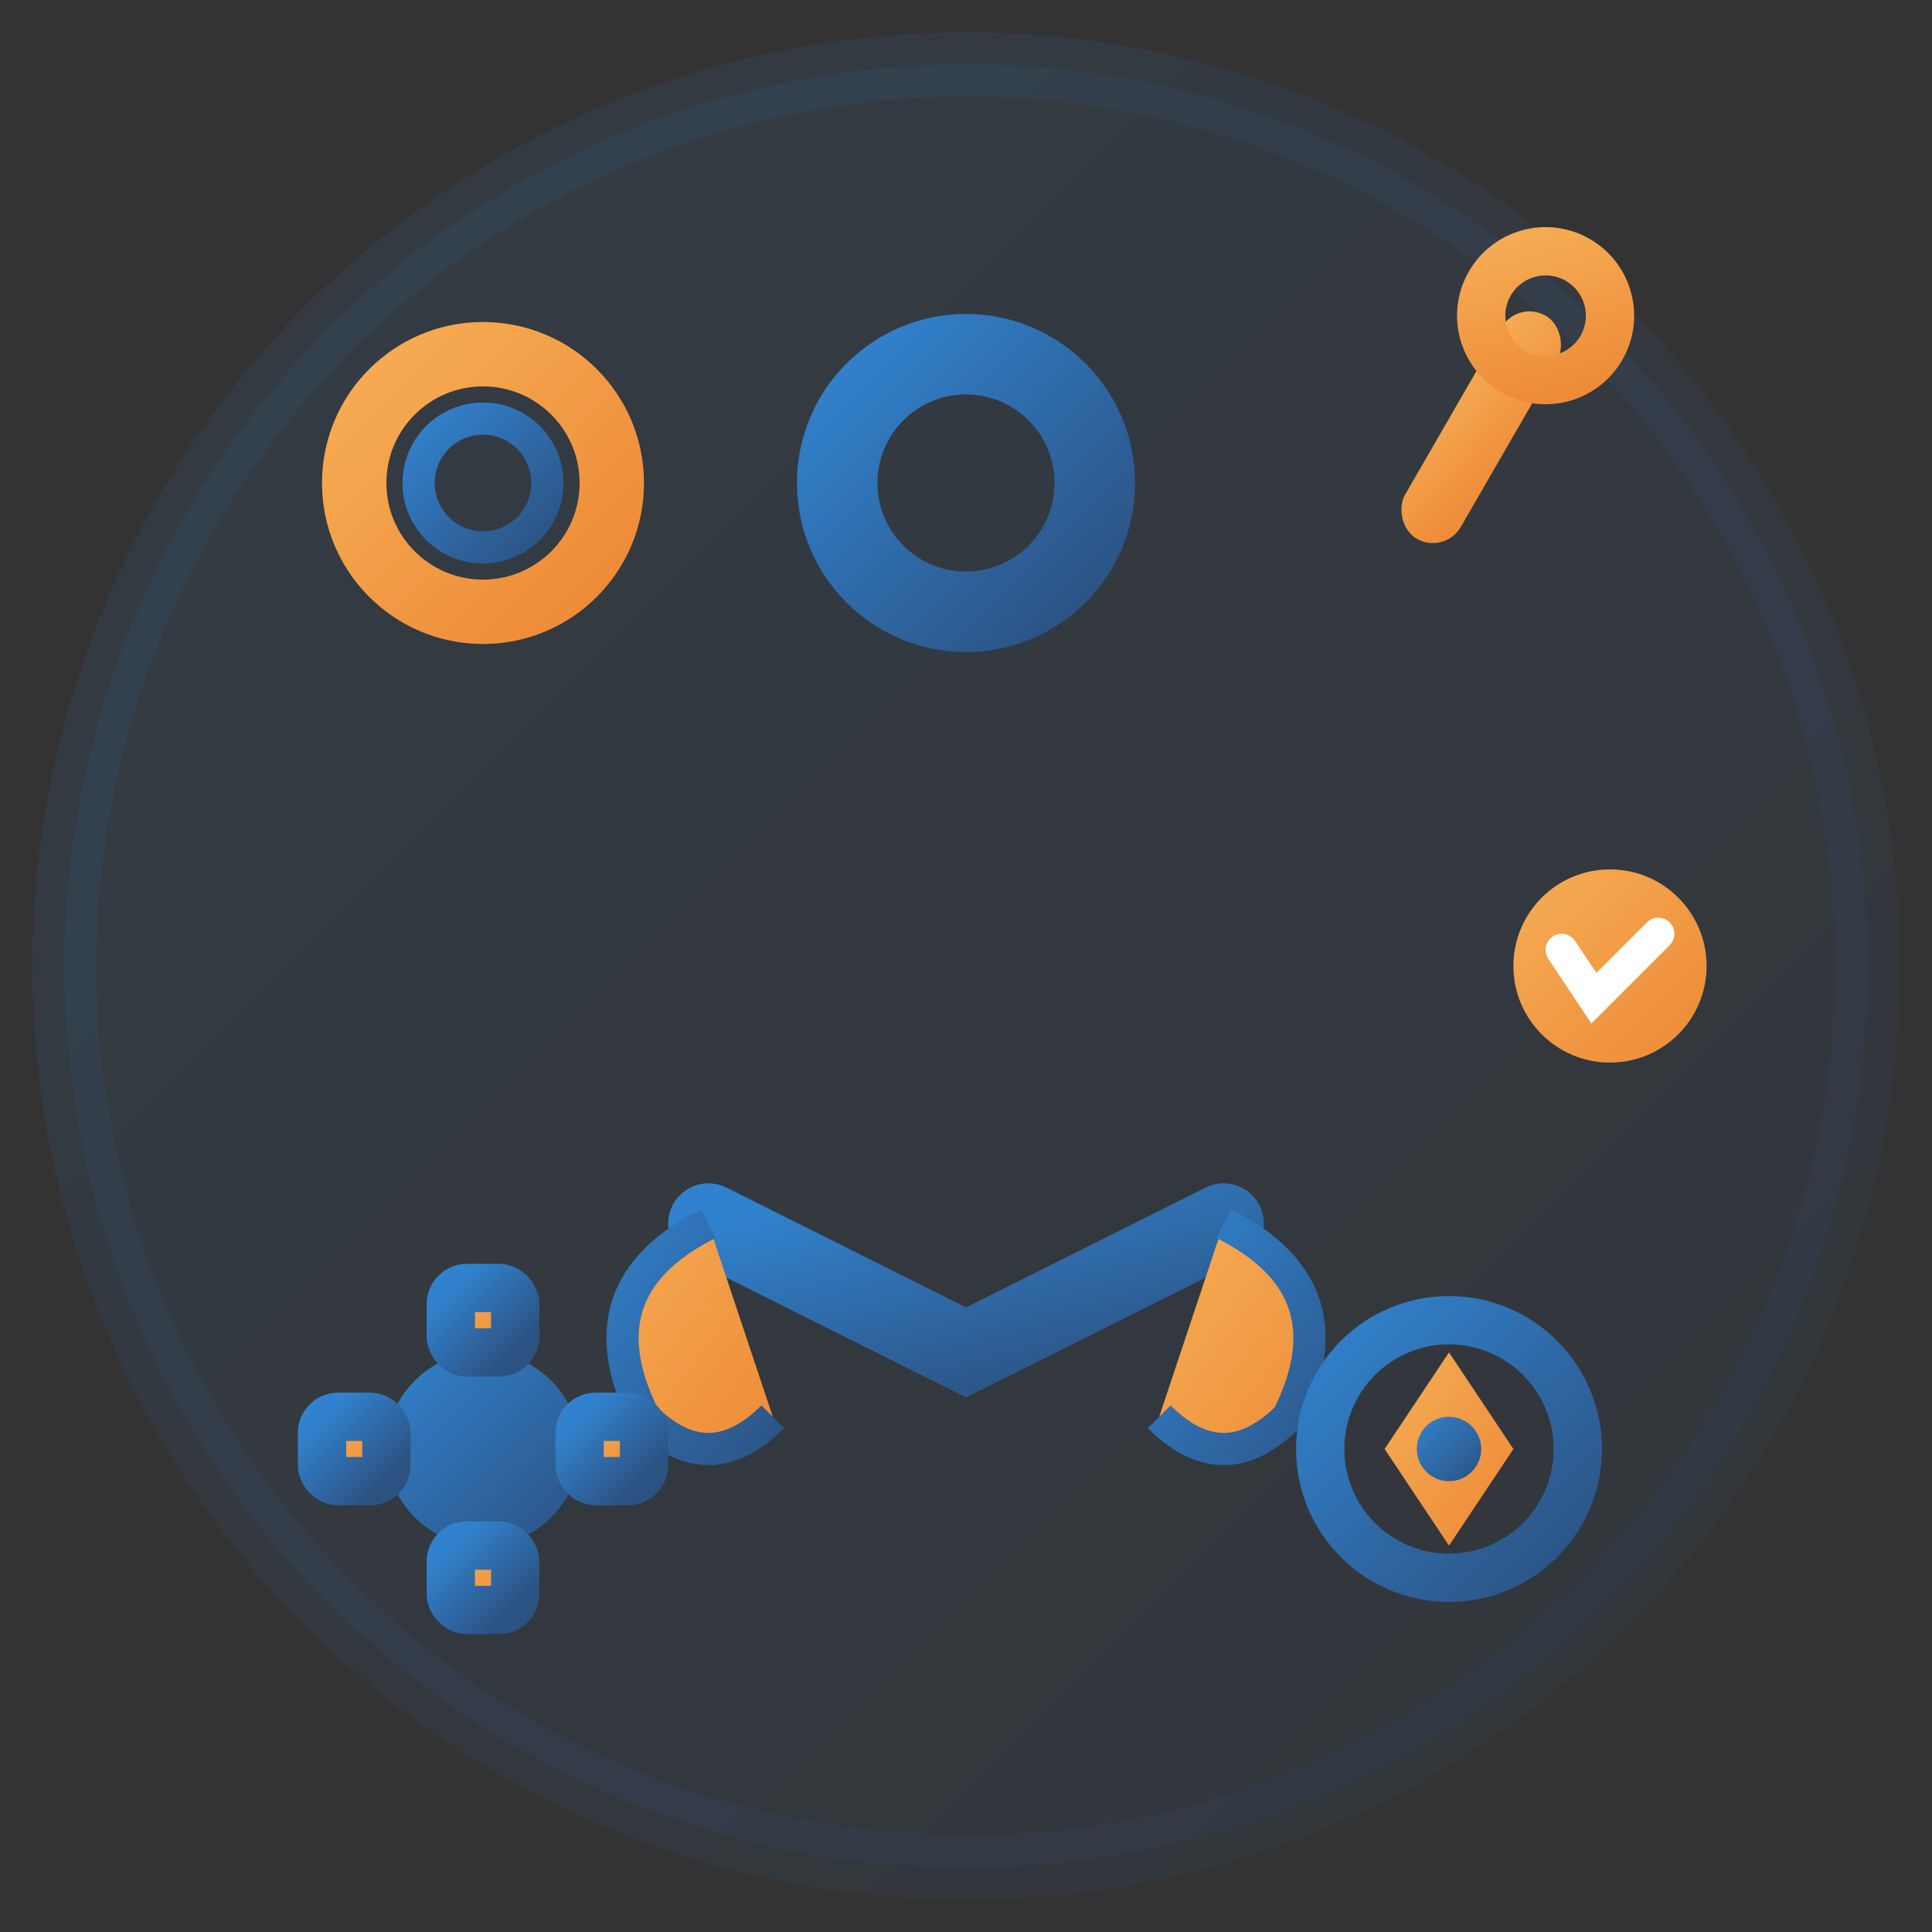 <svg width="60" height="60" viewBox="0 0 60 60" xmlns="http://www.w3.org/2000/svg">
  <rect x="0" y="0" width="60" height="60" fill="#333333" stroke="none"/>
  <defs>
    <linearGradient id="serviceGradient" x1="0%" y1="0%" x2="100%" y2="100%">
      <stop offset="0%" style="stop-color:#3182CE;stop-opacity:1" />
      <stop offset="100%" style="stop-color:#2C5282;stop-opacity:1" />
    </linearGradient>
    <linearGradient id="accentGradient" x1="0%" y1="0%" x2="100%" y2="100%">
      <stop offset="0%" style="stop-color:#F6AD55;stop-opacity:1" />
      <stop offset="100%" style="stop-color:#ED8936;stop-opacity:1" />
    </linearGradient>
  </defs>
  
  <!-- Background Circle -->
  <circle cx="30" cy="30" r="28" fill="url(#serviceGradient)" opacity="0.1" stroke="url(#serviceGradient)" stroke-width="2"/>
  
  <!-- Main Anchor Shape -->
  <g transform="translate(30,30)">
    <!-- Anchor Ring -->
    <circle cx="0" cy="-15" r="4" fill="none" stroke="url(#serviceGradient)" stroke-width="2.5"/>
    
    <!-- Anchor Shaft -->
    <line x1="0" y1="-11" x2="0" y2="12" stroke="url(#serviceGradient)" stroke-width="3"/>
    
    <!-- Anchor Arms -->
    <path d="M-8 8 L0 12 L8 8" fill="none" stroke="url(#serviceGradient)" stroke-width="2.5" stroke-linecap="round"/>
    
    <!-- Anchor Flukes -->
    <path d="M-8 8 Q-12 10 -10 14 Q-8 16 -6 14" fill="url(#accentGradient)" stroke="url(#serviceGradient)" stroke-width="1"/>
    <path d="M8 8 Q12 10 10 14 Q8 16 6 14" fill="url(#accentGradient)" stroke="url(#serviceGradient)" stroke-width="1"/>
    
    <!-- Crossbar -->
    <line x1="-6" y1="-2" x2="6" y2="-2" stroke="url(#serviceGradient)" stroke-width="2.5" stroke-linecap="round"/>
  </g>
  
  <!-- Service Tools around the anchor -->
  <!-- Wrench -->
  <g transform="translate(45,15) rotate(30)">
    <rect x="-1" y="-6" width="2" height="8" rx="1" fill="url(#accentGradient)"/>
    <circle cx="0" cy="-6" r="2" fill="none" stroke="url(#accentGradient)" stroke-width="1.5"/>
  </g>
  
  <!-- Gear -->
  <g transform="translate(15,45)">
    <circle cx="0" cy="0" r="3" fill="url(#serviceGradient)"/>
    <g stroke="url(#serviceGradient)" stroke-width="1.5" fill="url(#accentGradient)">
      <rect x="-1" y="-5" width="2" height="2" rx="0.5"/>
      <rect x="-1" y="3" width="2" height="2" rx="0.5"/>
      <rect x="-5" y="-1" width="2" height="2" rx="0.5"/>
      <rect x="3" y="-1" width="2" height="2" rx="0.5"/>
    </g>
  </g>
  
  <!-- Compass -->
  <g transform="translate(45,45)">
    <circle cx="0" cy="0" r="4" fill="none" stroke="url(#serviceGradient)" stroke-width="1.5"/>
    <path d="M0,-3 L2,0 L0,3 L-2,0 Z" fill="url(#accentGradient)"/>
    <circle cx="0" cy="0" r="1" fill="url(#serviceGradient)"/>
  </g>
  
  <!-- Life Ring -->
  <g transform="translate(15,15)">
    <circle cx="0" cy="0" r="4" fill="none" stroke="url(#accentGradient)" stroke-width="2"/>
    <circle cx="0" cy="0" r="2" fill="none" stroke="url(#serviceGradient)" stroke-width="1"/>
    <g stroke="url(#accentGradient)" stroke-width="1">
      <line x1="0" y1="-4" x2="0" y2="-2"/>
      <line x1="0" y1="4" x2="0" y2="2"/>
      <line x1="-4" y1="0" x2="-2" y2="0"/>
      <line x1="4" y1="0" x2="2" y2="0"/>
    </g>
  </g>
  
  <!-- Quality Badge -->
  <g transform="translate(50,30)">
    <circle cx="0" cy="0" r="3" fill="url(#accentGradient)"/>
    <path d="M-1.5,-0.5 L-0.5,1 L1.5,-1" fill="none" stroke="#FFFFFF" stroke-width="1" stroke-linecap="round"/>
  </g>
</svg>
